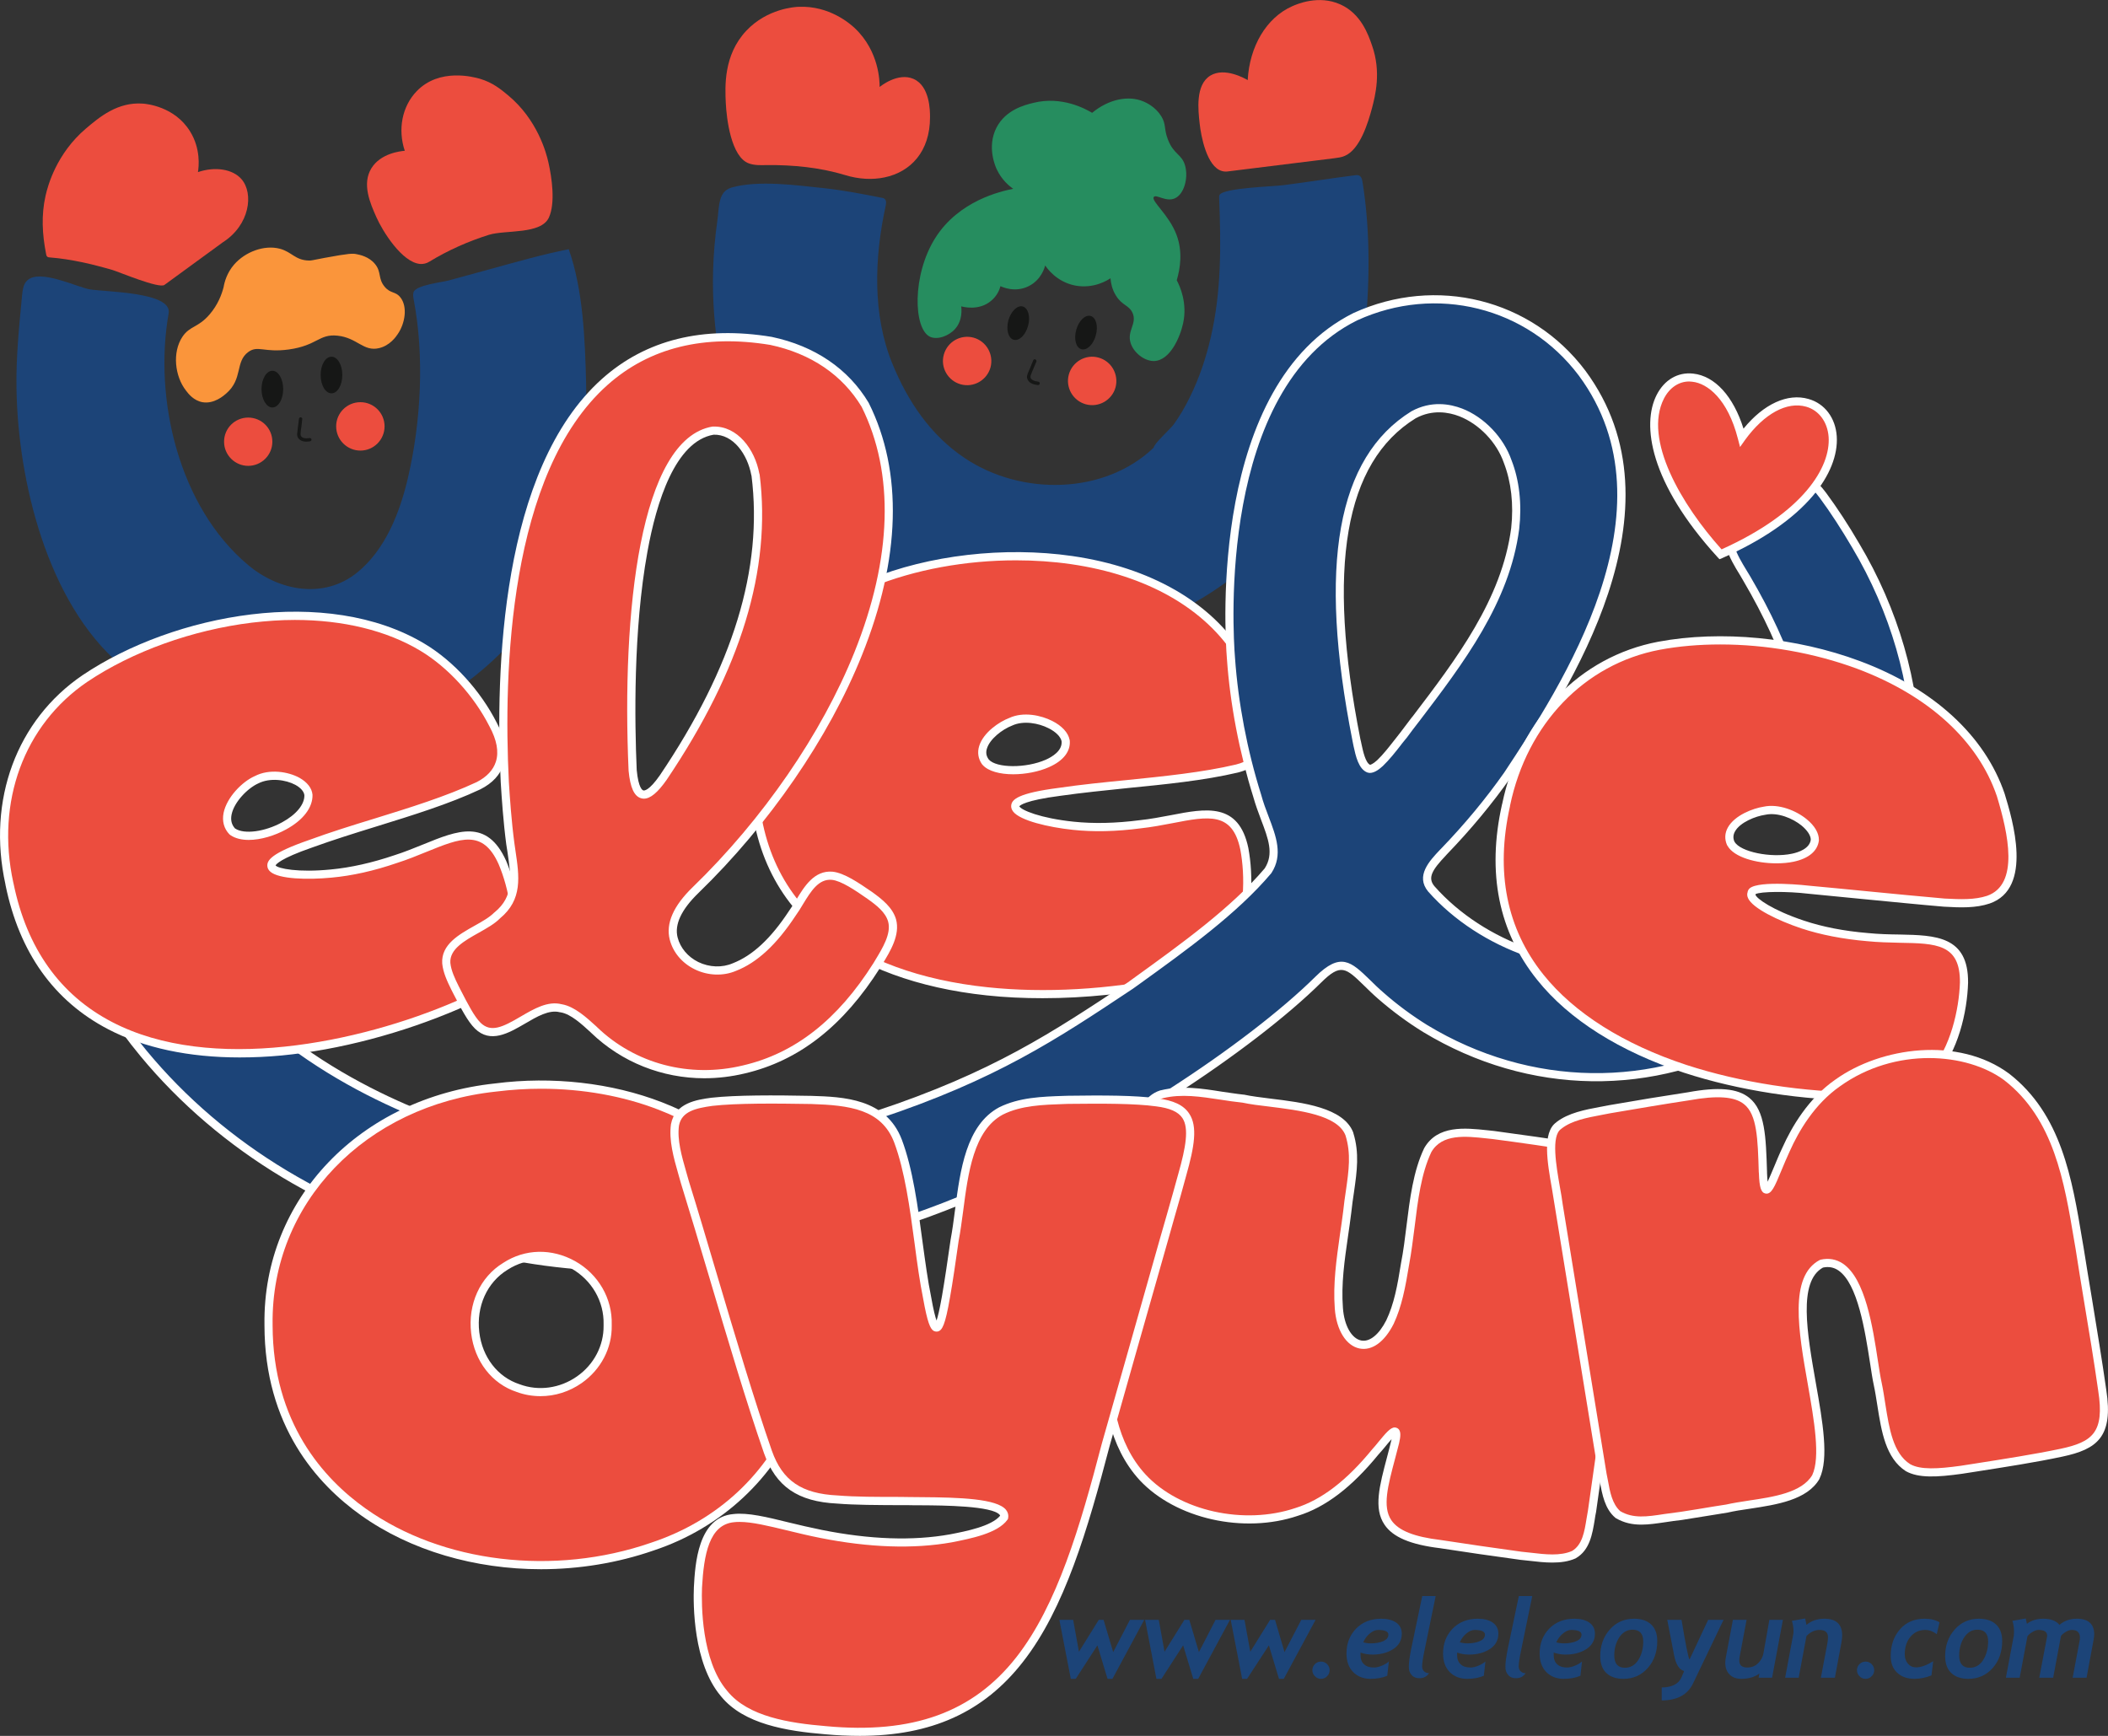 <?xml version="1.0" encoding="UTF-8"?>
<!DOCTYPE svg PUBLIC "-//W3C//DTD SVG 1.1//EN" "http://www.w3.org/Graphics/SVG/1.1/DTD/svg11.dtd">
<!-- Creator: CorelDRAW X7 -->
<svg xmlns="http://www.w3.org/2000/svg" xml:space="preserve" width="256.412mm" height="211.168mm" version="1.1" style="shape-rendering:geometricPrecision; text-rendering:geometricPrecision; image-rendering:optimizeQuality; fill-rule:evenodd; clip-rule:evenodd"
viewBox="0 0 17113 14093"
 xmlns:xlink="http://www.w3.org/1999/xlink">
 <rect x="0" y="0" width="17113" height="14093" fill="#333333" stroke="none"/>
 <defs>
  <style type="text/css">
   <![CDATA[
    .fil1 {fill:#161716;fill-rule:nonzero}
    .fil3 {fill:#1C4478;fill-rule:nonzero}
    .fil2 {fill:#268D5F;fill-rule:nonzero}
    .fil0 {fill:#EC4D3E;fill-rule:nonzero}
    .fil5 {fill:#FA953B;fill-rule:nonzero}
    .fil4 {fill:white;fill-rule:nonzero}
   ]]>
  </style>
 </defs>
 <g id="Layer_x0020_1">
  <g id="_2020151997104">
   <path class="fil0" d="M7662 2879c-29,104 33,212 137,241 105,29 213,-33 242,-137 28,-105 -33,-213 -138,-242 -104,-28 -212,33 -241,138z"/>
   <path class="fil0" d="M8677 3040c-29,105 33,213 137,242 105,29 213,-33 242,-137 28,-105 -33,-213 -138,-242 -104,-29 -212,33 -241,137z"/>
   <path class="fil1" d="M8186 2601c-20,75 -1,145 43,157 44,13 97,-38 117,-113 21,-74 1,-144 -43,-157 -44,-12 -96,39 -117,113z"/>
   <path class="fil1" d="M8737 2678c-21,75 -2,145 42,157 45,12 97,-38 117,-113 21,-74 2,-145 -42,-157 -44,-12 -97,39 -117,113z"/>
   <path class="fil1" d="M8387 2927c-9,22 -18,44 -27,66 -5,11 -9,22 -14,33 -4,10 -8,20 -9,31 -1,20 11,38 26,49 18,13 40,17 61,20 7,1 14,-2 17,-10 2,-7 -3,-16 -10,-17 -28,-4 -77,-14 -63,-53 6,-18 14,-36 22,-54 8,-19 16,-39 24,-58 2,-7 -4,-15 -10,-17 -8,-2 -14,3 -17,10z"/>
   <path class="fil2" d="M8389 835c-71,17 -224,56 -299,200 -81,157 -8,320 2,340 39,84 100,134 133,158 -99,19 -442,96 -633,400 -189,301 -177,737 -42,801 58,27 152,-5 204,-64 62,-70 52,-163 49,-183 12,3 143,40 243,-45 50,-41 69,-93 76,-119 12,6 118,56 229,0 103,-51 130,-153 134,-168 14,21 91,133 243,163 153,29 266,-45 287,-59 3,36 12,89 44,140 50,82 106,77 135,141 39,87 -46,144 -16,243 24,79 110,148 189,148 133,-2 215,-199 238,-308 35,-162 -25,-297 -52,-348 28,-95 50,-231 -2,-369 -62,-165 -209,-274 -184,-307 19,-25 101,45 173,10 73,-35 107,-162 82,-260 -26,-100 -93,-91 -141,-217 -34,-88 -12,-121 -54,-189 -48,-77 -123,-110 -141,-118 -126,-55 -289,-18 -420,91 -53,-32 -247,-139 -477,-81z"/>
   <path class="fil0" d="M7181 1440c210,-44 370,-208 369,-490 0,-48 0,-252 -135,-310 -125,-54 -266,59 -274,66 0,-42 -2,-289 -202,-478 -39,-36 -205,-183 -455,-173 -30,1 -256,14 -426,195 -185,197 -172,453 -166,585 6,125 42,441 189,492 45,16 95,14 143,13 213,-2 432,19 636,81 110,34 222,40 321,19z"/>
   <path class="fil0" d="M9919 1388c-122,-35 -169,-282 -180,-385 -12,-108 -36,-314 86,-389 117,-72 285,25 304,36 15,-272 150,-505 360,-599 36,-16 215,-96 393,-15 166,75 225,242 256,332 77,217 26,410 0,510 -32,119 -97,334 -220,387 -28,13 -60,16 -90,20 -288,36 -576,71 -864,107 -16,2 -31,0 -45,-4z"/>
   <path class="fil3" d="M5899 1541c-69,49 -62,156 -76,255 -19,132 -30,265 -34,399 -25,957 331,1898 1106,2488 122,92 252,175 388,245 406,210 866,316 1321,291 665,-37 1304,-360 1752,-853 401,-441 645,-1012 716,-1603 49,-413 56,-875 -11,-1286 -3,-20 -9,-44 -28,-52 -11,-5 -23,-4 -35,-2 -193,24 -386,56 -579,80 -73,11 -489,21 -519,80 -3,6 -3,13 -3,19 15,383 20,756 -67,1133 -39,170 -95,338 -173,494 -37,76 -80,149 -129,217 -24,34 -162,157 -162,188 -400,383 -1074,393 -1534,85 -278,-186 -462,-460 -587,-765 -165,-401 -146,-866 -55,-1283 4,-19 7,-43 -8,-56 -7,-7 -17,-9 -27,-10 -155,-31 -312,-61 -469,-78 -223,-23 -526,-66 -746,-5 -16,5 -29,11 -41,19z"/>
   <path class="fil0" d="M8002 6188c118,135 675,53 649,-176 -25,-123 -284,-227 -446,-152 -118,45 -297,194 -207,324l4 4zm-1883 68c-5,-663 330,-1263 951,-1521 914,-376 2431,-324 2998,598 160,273 408,796 -28,907 -439,103 -975,120 -1438,189 -222,28 -358,67 -360,115 -8,60 208,133 471,160 179,19 364,11 543,-12 408,-43 755,-236 846,199 44,238 34,561 -94,781 -104,177 -311,248 -505,291 -1370,288 -3394,91 -3384,-1699l0 -8z"/>
   <path class="fil4" d="M8025 6163l2 3c62,71 303,72 462,2 52,-23 137,-73 129,-151 -8,-36 -47,-76 -106,-105 -80,-41 -203,-64 -294,-22 -84,32 -183,111 -206,187 -10,31 -6,59 13,86zm200 123c-106,0 -202,-24 -248,-76l-6 -7c-30,-44 -38,-94 -22,-146 34,-111 164,-198 244,-228 116,-54 261,-21 349,24 78,39 130,95 141,153l1 2c10,90 -50,168 -168,220 -83,37 -191,58 -291,58zm24 -1737c-409,0 -823,75 -1167,216 -578,242 -935,813 -930,1491l0 8c-3,542 183,970 554,1272 313,256 766,422 1310,479 463,49 988,19 1480,-84 172,-38 383,-104 483,-276 130,-222 130,-547 90,-758 -64,-308 -258,-271 -551,-214 -83,16 -168,32 -259,42 -198,26 -383,30 -550,12 -199,-21 -427,-75 -484,-148 -15,-19 -17,-37 -16,-48 3,-50 54,-102 389,-145 175,-26 366,-45 549,-63 303,-31 615,-62 886,-126 101,-25 165,-75 197,-150 61,-146 -5,-391 -191,-707 -250,-408 -728,-681 -1345,-770 -145,-21 -295,-31 -445,-31zm217 3555c-156,0 -310,-7 -457,-23 -556,-59 -1022,-230 -1345,-494 -387,-315 -581,-761 -578,-1324l0 -7c-5,-705 367,-1300 971,-1552 482,-198 1097,-269 1647,-190 636,92 1131,377 1392,801 200,341 265,599 195,768 -40,94 -121,158 -242,189 -276,65 -591,96 -895,126 -183,19 -372,38 -547,63 -286,37 -327,78 -332,85 15,31 171,97 441,125 162,17 342,13 535,-12 89,-9 173,-26 255,-41 283,-55 550,-106 628,266 42,223 41,567 -97,804 -114,195 -342,267 -527,307 -342,72 -701,109 -1044,109z"/>
   <path class="fil3" d="M14182 4699c340,581 504,1101 492,1554l880 0c1,-41 1,-82 1,-124l-1 -7c-2,-568 -176,-1169 -490,-1694 -87,-149 -176,-286 -265,-406 -71,-96 -156,-178 -293,-128 -155,65 -337,204 -424,323 -105,146 -11,299 71,434 10,16 20,32 29,48z"/>
   <path class="fil4" d="M14707 6220l814 0c1,-33 1,-62 0,-90l0 -8c-2,-562 -175,-1157 -485,-1677 -87,-148 -175,-284 -263,-403 -76,-102 -145,-157 -255,-117 -149,62 -325,196 -409,311 -92,128 -9,265 72,398 10,16 20,32 29,48l0 0c334,570 501,1087 497,1538zm879 66l-946 0 0 -34c13,-446 -151,-963 -487,-1536 -9,-16 -19,-32 -28,-48 -84,-136 -187,-307 -70,-471 90,-123 278,-267 439,-334 158,-58 256,38 332,140 89,121 179,258 267,409 316,529 492,1136 495,1710l0 7c0,37 0,77 -1,125l-1 32z"/>
   <path class="fil3" d="M11492 5839c-33,43 -65,86 -97,128 -14,18 -29,37 -44,56 -47,60 -96,123 -148,172 -37,35 -68,50 -89,46l-3 -1c-54,-22 -75,-120 -90,-191 -3,-15 -6,-29 -9,-41 -279,-1411 -127,-2275 464,-2641 147,-81 289,-55 382,-19 171,67 321,223 382,399 61,158 82,346 60,544 -77,588 -448,1076 -808,1548zm2217 2232l0 -399c-126,57 -262,100 -410,128 -560,129 -1267,-117 -1680,-584 -79,-96 -7,-186 95,-294l7 -8c194,-200 368,-410 518,-624 462,-699 1423,-2154 605,-3261 -430,-569 -1186,-758 -1841,-458 -1150,572 -1028,2549 -1010,2772 26,370 100,756 213,1118 17,63 40,123 62,181 60,158 112,295 26,427 -273,323 -680,617 -1074,901l-45 32c-617,410 -1104,734 -2055,1049 -588,190 -2115,575 -3577,50 -639,-237 -1778,-807 -2235,-1961 -29,-72 -54,-146 -77,-222 -137,87 -289,151 -453,190 30,126 34,248 -5,386 -25,92 -74,172 -136,241 142,290 318,563 528,817 640,773 1557,1324 2583,1550 474,135 948,188 1400,188 1311,0 2434,-445 2821,-620 992,-372 2190,-1180 2732,-1716 183,-182 246,-121 397,25 32,32 70,68 113,106 113,99 234,188 360,266 845,512 1855,526 2700,39 161,-93 309,-200 442,-319l-1004 0z"/>
   <path class="fil4" d="M11122 6209c4,0 24,-6 59,-38 49,-47 97,-109 144,-169l1 -1c15,-19 29,-37 43,-55 30,-40 62,-81 93,-123l4 -4c357,-469 726,-953 802,-1532 21,-192 0,-375 -59,-528 -58,-168 -201,-317 -363,-380 -86,-33 -218,-57 -354,17 -577,357 -724,1210 -448,2606 3,10 6,25 9,40 12,56 32,149 69,167zm-1 66c-5,0 -10,-1 -14,-2l-8 -2c-70,-28 -93,-132 -111,-215 -3,-15 -6,-28 -8,-40 -283,-1428 -126,-2303 478,-2677 161,-88 313,-60 412,-22 180,70 337,235 401,420 63,161 85,355 62,558 -78,597 -452,1088 -814,1564l-27 -20 27 20 -4 5c-32,41 -63,82 -93,123 -15,18 -29,36 -44,54l-1 2c-48,62 -98,125 -151,176 -40,37 -75,56 -105,56zm-10444 1466c139,280 312,546 514,790 635,767 1545,1314 2564,1539 437,124 905,187 1393,187 1295,0 2395,-431 2808,-617 989,-372 2182,-1176 2721,-1709 207,-205 291,-124 444,24 32,32 69,68 112,105 111,98 231,186 355,263 835,505 1832,520 2667,38 130,-75 254,-161 369,-257l-948 0 0 -381c-116,48 -240,85 -371,110 -570,131 -1290,-119 -1711,-595 -105,-127 11,-249 96,-339l7 -7c193,-200 366,-409 515,-621 457,-692 1410,-2134 605,-3222 -419,-557 -1160,-741 -1800,-448 -1130,562 -1009,2518 -991,2740 26,367 99,751 212,1110 17,63 39,122 61,179 61,160 118,311 23,457l-3 4c-275,326 -684,621 -1080,906l-45 32c-619,412 -1108,737 -2063,1054 -371,119 -1113,316 -1977,316 -515,0 -1073,-70 -1622,-267 -644,-239 -1793,-813 -2255,-1979 -24,-59 -45,-121 -65,-184 -123,73 -256,127 -395,163 27,131 23,246 -12,371 -23,85 -66,165 -128,238zm4471 2582c-494,0 -968,-63 -1409,-189 -1031,-228 -1955,-782 -2599,-1560 -210,-254 -389,-531 -532,-824l-10 -20 15 -17c63,-70 106,-146 129,-228 34,-123 35,-237 4,-370l-8 -32 32 -7c158,-37 307,-100 444,-186l37 -23 12 42c22,76 48,149 75,219 453,1142 1583,1707 2216,1942 1453,522 2971,139 3556,-50 947,-314 1432,-637 2047,-1045l44 -32c391,-282 796,-574 1066,-893 76,-118 29,-241 -30,-396 -22,-59 -45,-120 -63,-185 -113,-362 -188,-751 -214,-1123 -18,-226 -141,-2223 1028,-2805 670,-306 1444,-114 1882,468 833,1125 -137,2594 -604,3300 -151,215 -326,426 -521,628l-7 8c-111,117 -151,181 -93,250 405,458 1098,699 1647,573 144,-28 279,-70 404,-126l46 -21 0 417 1058 0 -65 58c-136,122 -287,230 -447,323 -856,493 -1878,478 -2734,-40 -128,-79 -250,-169 -365,-269 -44,-38 -81,-75 -114,-107 -150,-146 -190,-185 -351,-25 -544,538 -1747,1349 -2743,1723 -415,187 -1525,622 -2833,622z"/>
   <path class="fil0" d="M14053 6851c87,151 655,193 680,-32 2,-123 -235,-275 -410,-237 -122,18 -335,119 -273,265l3 4zm-1826 -318c134,-646 582,-1165 1241,-1291 966,-179 2428,191 2775,1212 76,254 208,742 -101,850 -110,37 -239,31 -359,24 -315,-27 -763,-74 -1097,-105 -164,-20 -469,-29 -467,28 -24,57 167,172 414,255 169,56 349,87 527,102 408,43 789,-76 784,370 -7,242 -85,555 -256,744 -137,151 -352,178 -549,180 -1400,-3 -3300,-620 -2914,-2362l2 -7z"/>
   <path class="fil4" d="M14080 6832l2 3c47,81 294,132 465,96 53,-11 144,-41 153,-114 0,-34 -28,-76 -75,-115 -70,-57 -193,-110 -295,-87 -78,11 -204,61 -245,135 -15,27 -17,54 -5,82zm341 177c-164,0 -343,-49 -396,-141l-5 -8c-21,-48 -18,-97 7,-142 56,-100 205,-156 291,-169 122,-26 264,32 349,102 65,53 100,113 99,169l0 3c-10,86 -83,147 -206,173 -42,9 -90,13 -139,13zm-456 -1777c-170,0 -336,14 -491,43 -611,116 -1076,601 -1215,1264l-1 8c-119,533 -27,993 272,1366 250,312 651,565 1161,733 436,142 950,222 1448,223 174,-1 391,-22 525,-170 172,-190 240,-508 247,-722 3,-314 -193,-318 -489,-323 -86,-2 -174,-4 -265,-13 -197,-17 -377,-52 -534,-104 -188,-63 -395,-163 -432,-245 -9,-20 -8,-36 -4,-47 1,-12 7,-23 16,-32 76,-69 483,-23 487,-22 133,12 285,27 439,42 230,22 468,46 657,62 129,7 245,11 345,-22 264,-92 172,-506 80,-809 -153,-451 -557,-819 -1135,-1035 -348,-129 -739,-197 -1111,-197zm1174 3703c-505,-1 -1026,-82 -1468,-226 -522,-172 -935,-432 -1192,-754 -313,-390 -409,-869 -286,-1422l2 -7c143,-691 629,-1195 1266,-1316 509,-95 1121,-36 1638,157 598,223 1015,606 1175,1077 64,210 233,768 -121,891 -113,38 -235,34 -372,26 -190,-16 -428,-40 -658,-62 -154,-15 -306,-30 -440,-43 -176,-21 -390,-19 -431,3l-1 4c6,31 141,127 393,211 152,51 327,85 519,101 89,9 176,11 260,12 287,6 558,11 554,392 -7,236 -80,561 -264,765 -151,167 -386,190 -574,191z"/>
   <path class="fil0" d="M4933 10754c12,-426 -472,-706 -831,-473 -372,228 -317,850 105,989 343,128 731,-137 726,-508l0 -8zm-2753 -3c-13,-1045 816,-1813 1844,-1922 898,-116 1892,189 2340,989 573,1062 90,2354 -1068,2738 -1355,470 -3113,-170 -3116,-1796l0 -9z"/>
   <path class="fil4" d="M4385 10230c-92,0 -183,26 -265,79 -166,102 -254,296 -229,507 24,202 149,364 326,422 154,58 329,34 468,-64 137,-96 217,-250 215,-411l0 -10c5,-187 -96,-362 -264,-456 -80,-45 -166,-67 -251,-67zm3 1105c-65,0 -131,-11 -193,-34 -201,-66 -343,-249 -370,-477 -28,-237 72,-456 260,-571 176,-115 394,-120 584,-14 189,106 303,304 297,515l0 9c3,182 -88,356 -243,465 -101,71 -218,107 -335,107zm4 -2496c-121,0 -243,8 -364,23 -1064,113 -1827,907 -1815,1889l0 9c2,788 412,1244 756,1488 620,441 1529,550 2316,277 541,-179 951,-562 1156,-1077 206,-519 167,-1107 -106,-1614 -207,-369 -547,-653 -985,-823 -292,-114 -623,-172 -958,-172zm0 3901c-534,0 -1058,-150 -1462,-438 -356,-253 -782,-726 -783,-1542l0 -9c-13,-1016 775,-1839 1873,-1955 464,-60 946,-5 1354,153 452,175 805,470 1019,853 283,525 323,1133 110,1670 -209,526 -645,933 -1197,1116 -294,102 -606,152 -914,152z"/>
   <path class="fil0" d="M8989 11070c5,-214 38,-443 76,-720 54,-363 102,-759 163,-1122 36,-195 85,-306 203,-344 215,-53 438,12 661,36 249,53 770,44 863,287 63,206 8,384 -18,633 -34,272 -88,523 -68,781 23,314 259,421 415,113 66,-141 92,-289 123,-476 58,-298 57,-655 184,-920 107,-189 350,-141 535,-123 217,29 490,68 698,101 163,37 407,36 454,228 16,82 3,184 -9,278 -81,581 -262,1869 -345,2449 -25,129 -30,283 -147,350 -126,58 -289,23 -430,10 -195,-27 -447,-63 -654,-95 -627,-75 -485,-358 -367,-827 44,-196 -82,-8 -159,77 -167,204 -381,408 -639,489 -417,140 -958,35 -1252,-281 -226,-245 -293,-592 -287,-917l0 -7z"/>
   <path class="fil4" d="M11323 11589c6,0 12,2 19,5 36,18 28,70 16,123 -11,44 -22,86 -33,127 -58,218 -104,389 -30,498 57,84 184,135 402,161 193,30 444,66 655,95 23,2 49,5 75,8 118,14 239,28 335,-14 84,-50 101,-158 118,-264 4,-21 7,-42 11,-63 83,-581 264,-1863 345,-2447 11,-84 25,-190 9,-268 -33,-133 -184,-159 -331,-184 -34,-5 -66,-11 -97,-18 -221,-34 -494,-74 -696,-100 -17,-2 -36,-4 -55,-6 -168,-18 -359,-39 -446,111 -83,175 -110,395 -136,608 -13,101 -26,206 -44,303 -32,194 -60,342 -126,484 -75,148 -176,220 -277,200 -109,-22 -188,-149 -201,-324 -15,-202 13,-396 42,-602 9,-60 18,-123 26,-186 6,-60 14,-115 22,-168 24,-168 43,-301 -3,-450 -64,-166 -372,-203 -619,-234 -80,-9 -156,-19 -217,-32 -59,-6 -119,-15 -177,-24 -164,-25 -319,-49 -470,-12 -93,30 -142,117 -179,318 -39,229 -73,474 -105,711 -19,136 -38,277 -58,410l-4 32c-36,258 -67,480 -72,683l0 8c-5,264 39,635 279,894 275,296 798,412 1216,271 211,-66 415,-222 624,-478 16,-17 32,-37 50,-59 58,-70 96,-117 132,-117zm1279 1097c-61,0 -124,-7 -183,-14 -25,-3 -50,-6 -75,-8 -213,-29 -464,-65 -656,-95 -237,-29 -380,-89 -448,-190 -91,-133 -41,-318 21,-552 10,-40 22,-82 32,-126 2,-6 3,-12 4,-17 -18,20 -40,46 -55,65 -17,20 -35,42 -51,59 -216,265 -430,429 -654,498 -440,149 -992,25 -1285,-289 -254,-276 -302,-664 -296,-941l0 -7c5,-207 36,-431 72,-691l4 -33c20,-133 39,-273 58,-409 33,-237 66,-483 105,-714 37,-195 87,-325 225,-370l3 0c165,-41 334,-15 497,11 58,8 118,18 176,24l3 0c59,13 134,22 213,32 266,32 596,73 674,276l0 2c51,164 30,311 6,480 -8,53 -16,107 -22,166 -8,65 -17,128 -26,189 -29,202 -57,392 -42,587 10,142 70,248 148,264 69,14 145,-48 204,-164 63,-133 90,-277 120,-466 19,-96 31,-195 44,-300 27,-219 55,-445 143,-630l1 -2c108,-188 331,-164 511,-145 19,2 38,4 56,6 203,27 477,66 700,101l2 0c29,7 61,12 94,18 152,26 341,58 385,235 18,90 3,201 -8,291 -81,585 -262,1866 -345,2449 -5,21 -8,42 -11,63 -19,115 -40,246 -152,311l-3 2c-58,26 -123,34 -189,34z"/>
   <path class="fil0" d="M12657 9135c109,-84 273,-101 411,-130 191,-33 435,-73 639,-105 586,-106 589,124 605,623 12,309 87,17 188,-192 94,-211 235,-412 420,-540 385,-274 989,-330 1371,-47 429,334 505,877 591,1390 59,373 131,779 184,1154 54,350 -50,447 -331,506 -253,54 -557,98 -812,139 -193,27 -339,35 -434,-18 -194,-124 -192,-433 -246,-680 -56,-263 -102,-1058 -455,-975 -399,210 127,1369 -47,1731 -121,207 -494,204 -723,256 -127,21 -255,43 -369,60 -210,23 -366,78 -515,-11 -89,-76 -100,-212 -125,-328 -83,-505 -251,-1546 -356,-2188 -25,-198 -123,-557 1,-642l3 -3z"/>
   <path class="fil4" d="M13154 12269c104,61 216,45 357,23 42,-6 87,-12 134,-18 84,-13 178,-28 272,-44l96 -15c53,-12 116,-22 182,-32 202,-30 432,-64 517,-207 68,-145 15,-446 -36,-738 -76,-430 -154,-875 96,-1008l8 -3c66,-15 127,-4 181,32 182,123 242,512 285,795 11,70 20,130 30,174 12,57 21,117 30,175 31,194 62,396 201,484 83,47 225,39 412,13 39,-6 80,-13 122,-19 222,-35 475,-74 688,-119 257,-55 357,-132 305,-468 -34,-240 -76,-493 -117,-739 -23,-138 -46,-280 -67,-416l-10 -58c-82,-490 -166,-998 -569,-1311 -305,-226 -887,-270 -1332,48 -208,144 -337,366 -409,527 -24,51 -47,107 -68,157 -56,135 -81,196 -129,188 -36,-7 -50,-47 -54,-165l-1 -9c-8,-271 -14,-467 -119,-551 -77,-63 -219,-73 -446,-32 -186,28 -425,68 -640,105 -23,5 -47,9 -73,14 -117,22 -238,45 -321,109l-6 5c-82,55 -40,297 -9,474 9,49 17,96 22,136 39,240 88,538 137,842 82,506 167,1029 219,1344 4,17 7,37 11,56 17,96 36,194 101,251zm171 109c-72,0 -140,-13 -208,-53l-4 -3c-85,-72 -106,-189 -125,-292 -4,-19 -7,-38 -11,-56 -52,-316 -137,-839 -219,-1346 -50,-304 -98,-601 -137,-842 -6,-40 -14,-86 -22,-135 -38,-215 -80,-458 35,-539l3 -3c96,-74 232,-100 351,-122 25,-5 49,-9 73,-14 217,-38 456,-77 641,-105 250,-46 404,-32 499,45 128,104 135,313 144,601l0 8c1,32 3,55 5,72 15,-32 34,-78 51,-118 21,-50 44,-107 69,-159 75,-168 211,-401 431,-553 368,-263 997,-353 1410,-47 424,330 510,850 594,1354l10 58c21,135 45,278 68,416 40,245 82,499 116,739 59,382 -74,482 -357,542 -214,46 -468,85 -691,120 -42,7 -83,13 -122,19 -207,29 -355,36 -457,-21 -164,-106 -198,-322 -231,-531 -9,-57 -18,-116 -30,-171 -10,-46 -19,-107 -30,-178 -40,-256 -99,-643 -257,-750 -37,-25 -78,-33 -125,-23 -203,113 -129,531 -58,936 56,316 108,615 30,778l-1 3c-100,171 -348,208 -565,241 -65,9 -127,19 -179,31l-98 16c-95,15 -189,31 -274,44 -48,5 -91,12 -133,18 -69,10 -134,20 -196,20z"/>
   <path class="fil0" d="M14140 3552c590,-814 1394,255 -172,948 -1183,-1294 -85,-1952 172,-948z"/>
   <path class="fil4" d="M13713 3097c-85,0 -160,51 -205,139 -169,332 143,863 468,1224 666,-300 886,-668 869,-913 -9,-121 -78,-215 -181,-245 -157,-45 -342,56 -497,269l-41 58 -18 -69c-82,-319 -245,-448 -370,-461 -8,-1 -17,-2 -25,-2zm246 1443l-16 -17c-551,-604 -617,-1076 -494,-1317 62,-122 172,-187 296,-173 177,19 327,185 409,447 164,-201 358,-290 528,-241 131,37 219,153 229,303 10,152 -58,323 -193,482 -162,191 -410,362 -737,507l-22 9z"/>
   <path class="fil0" d="M1819 3586c0,108 88,196 196,196 108,0 196,-88 196,-196 0,-109 -88,-196 -196,-196 -108,0 -196,87 -196,196z"/>
   <path class="fil0" d="M2729 3461c0,109 88,197 197,197 108,0 196,-88 196,-197 0,-108 -88,-196 -196,-196 -109,0 -197,88 -197,196z"/>
   <path class="fil1" d="M2603 3044c0,83 39,149 88,149 49,0 88,-66 88,-149 0,-82 -39,-148 -88,-148 -49,0 -88,66 -88,148z"/>
   <path class="fil1" d="M2123 3159c0,82 40,149 88,149 49,0 88,-67 88,-149 0,-82 -39,-149 -88,-149 -48,0 -88,67 -88,149z"/>
   <path class="fil1" d="M2427 3401c-3,24 -6,47 -9,70 -1,12 -3,24 -4,37 -2,11 -3,21 0,32 4,19 19,32 36,39 20,9 43,7 65,4 7,-1 14,-6 14,-14 0,-6 -7,-14 -14,-13 -18,2 -37,5 -54,-2 -15,-5 -22,-17 -21,-32 1,-20 4,-40 7,-59l7 -62c1,-7 -7,-13 -13,-13 -9,0 -13,6 -14,13z"/>
   <path class="fil5" d="M1815 2332c-15,58 -46,142 -113,220 -94,110 -161,92 -221,182 -84,126 -62,321 29,437 20,27 63,81 133,94 95,17 175,-54 195,-72 135,-118 70,-256 177,-335 79,-58 128,7 330,-21 231,-32 244,-128 395,-112 161,17 210,132 338,101 88,-21 138,-94 151,-114 60,-87 81,-222 22,-297 -40,-52 -80,-29 -129,-88 -55,-67 -24,-118 -77,-183 -49,-61 -125,-76 -152,-81 -30,-6 -56,-7 -256,30 -110,21 -111,23 -130,22 -112,-3 -137,-70 -236,-96 -127,-33 -281,26 -370,128 -59,68 -79,143 -86,185z"/>
   <path class="fil0" d="M1335 2313c158,-115 316,-231 474,-346 219,-140 252,-396 152,-512 -71,-83 -215,-105 -354,-58 7,-43 24,-190 -65,-332 -125,-201 -353,-222 -382,-224 -205,-15 -352,109 -462,202 -240,204 -310,465 -328,545 -36,159 -27,315 4,473 1,8 3,16 9,22 6,6 16,7 24,7 173,14 341,54 507,102 50,15 377,153 421,121z"/>
   <path class="fil0" d="M3413 2143c-150,-10 -310,-272 -357,-379 -50,-112 -120,-270 -41,-398 75,-122 236,-139 271,-142 -58,-173 -22,-361 97,-484 184,-191 463,-115 512,-101 105,31 171,86 229,134 240,199 311,469 328,545 28,124 58,329 4,448 -64,139 -351,99 -486,140 -169,53 -333,126 -484,218 -24,15 -48,20 -73,19z"/>
   <path class="fil3" d="M222 2276c-7,6 -13,14 -18,22 -18,30 -21,66 -25,101 -24,254 -50,505 -45,760 12,745 250,1734 845,2240 161,137 442,339 840,465 504,160 938,115 1160,76 212,-61 581,-197 945,-509 381,-326 655,-747 752,-1241 69,-352 90,-728 82,-1086 -9,-347 -24,-751 -141,-1081 -213,42 -438,107 -650,165 -108,30 -216,59 -325,89 -55,15 -265,37 -285,95 -6,20 -2,42 2,63 87,458 59,986 -46,1439 -65,282 -184,591 -417,777 -268,214 -630,148 -882,-64 -562,-471 -768,-1346 -645,-2043 31,-175 -513,-173 -641,-195 -107,-19 -404,-168 -506,-73z"/>
   <path class="fil0" d="M1890 6753c163,110 620,-78 614,-298 -11,-125 -265,-205 -423,-124 -134,60 -322,286 -195,419l4 3zm-1814 419c-140,-640 63,-1289 613,-1663 729,-491 1962,-723 2742,-253 239,143 450,386 573,627 115,212 83,393 -119,496 -406,190 -928,312 -1363,471 -205,71 -325,134 -318,180 5,60 226,87 485,62 177,-16 355,-60 524,-118 389,-123 685,-373 866,29 94,221 146,536 65,775 -66,191 -250,301 -429,380 -1274,552 -3282,758 -3637,-979l-2 -7z"/>
   <path class="fil4" d="M1910 6727c73,48 240,26 380,-51 116,-63 183,-146 181,-220 -3,-29 -29,-60 -73,-84 -78,-42 -206,-60 -301,-12 -87,39 -197,152 -217,253 -9,45 0,82 28,113l2 1zm109 92c-57,0 -108,-12 -147,-38l-10 -8c-44,-46 -60,-106 -47,-173 26,-127 151,-254 253,-299 119,-62 272,-36 362,13 64,36 102,84 107,138 3,103 -75,206 -215,282 -91,50 -205,85 -303,85zm374 -1786c-113,0 -229,8 -348,22 -483,59 -970,234 -1337,481 -513,349 -743,973 -600,1629l2 8c108,526 377,904 799,1124 804,419 2007,171 2793,-169 157,-70 346,-174 410,-361 85,-246 18,-558 -64,-751 -128,-287 -310,-212 -586,-100 -76,31 -154,63 -239,90 -186,64 -365,104 -531,119 -196,19 -426,12 -496,-47 -18,-15 -24,-32 -25,-43 -7,-49 30,-109 340,-216 166,-61 348,-118 525,-172 288,-89 585,-181 835,-298 81,-42 133,-97 155,-166 25,-80 7,-176 -52,-285 -127,-250 -336,-479 -560,-614 -274,-165 -628,-251 -1021,-251zm-446 3552c-413,0 -778,-77 -1069,-229 -441,-230 -721,-623 -833,-1170l-1 -7c-150,-683 91,-1334 627,-1698 742,-499 1984,-731 2777,-254 235,141 453,381 585,641 67,124 86,237 56,335 -27,86 -90,155 -189,205 -255,120 -555,212 -845,302 -175,54 -357,111 -522,171 -260,90 -292,137 -296,145 21,26 184,59 448,33 161,-15 335,-54 518,-116 82,-26 159,-58 234,-88 277,-113 517,-211 672,134 87,205 156,536 66,800 -73,211 -277,324 -446,400 -464,200 -976,335 -1442,380 -117,11 -230,16 -340,16z"/>
   <path class="fil0" d="M6132 3850c-34,-181 -162,-361 -342,-354 -587,98 -706,1590 -654,2758 24,255 115,249 248,59 547,-812 853,-1632 750,-2456l-2 -7zm-1579 4336c-226,-59 -480,330 -674,141 -63,-62 -125,-190 -185,-306 -32,-64 -64,-133 -71,-202 -13,-200 295,-266 414,-388 187,-154 140,-344 106,-581 -20,-156 -35,-335 -45,-501 -100,-1992 379,-3874 2162,-3581 319,67 595,237 764,519 595,1192 -288,2884 -1378,3940 -106,103 -214,247 -177,392 54,210 303,315 494,232 166,-64 320,-210 470,-437 86,-115 155,-319 323,-304 86,9 200,87 306,160 73,53 154,114 180,203 33,121 -59,257 -123,363 -297,471 -649,746 -1081,846 -430,104 -891,-7 -1216,-320 -76,-71 -169,-158 -263,-175l-6 -1z"/>
   <path class="fil4" d="M5793 3529c-311,54 -464,546 -537,950 -116,638 -104,1385 -87,1773 14,147 47,164 54,165 6,2 45,5 134,-123 595,-882 838,-1678 744,-2431l-2 -7c-31,-166 -145,-332 -306,-327zm-566 2955c-7,0 -14,-1 -21,-3 -57,-15 -90,-86 -103,-224 -57,-1287 91,-2695 681,-2794l4 0c199,-7 340,186 376,380l3 10c96,771 -151,1581 -755,2478 -73,104 -132,153 -185,153zm-667 1669l5 1c101,19 198,108 276,179l4 4c311,301 754,417 1186,313 422,-98 769,-370 1060,-831l15 -25c58,-96 131,-214 104,-312 -22,-76 -92,-131 -168,-185 -99,-69 -212,-146 -289,-154 -108,-10 -171,95 -233,196 -20,34 -40,66 -61,95 -154,234 -312,381 -484,448 -103,44 -229,40 -336,-13 -102,-50 -176,-138 -202,-241 -33,-130 29,-273 186,-425 569,-551 1048,-1247 1313,-1907 307,-765 327,-1454 59,-1993 -156,-259 -412,-433 -742,-503 -536,-88 -981,22 -1322,326 -801,715 -845,2325 -800,3222 8,128 21,319 45,498 3,19 5,38 8,56 32,215 60,401 -125,554 -43,44 -106,79 -173,117 -116,65 -237,133 -230,244 6,62 37,128 68,190l20 39c52,101 106,207 158,258 84,81 179,35 325,-51 108,-63 220,-129 333,-100zm1159 601c-342,0 -671,-129 -920,-369l-3 -3c-72,-66 -160,-148 -243,-163l-8 -1c-87,-23 -187,36 -284,93 -131,76 -279,163 -405,40 -60,-59 -116,-169 -171,-275l-20 -39c-34,-69 -68,-141 -75,-215 -10,-154 136,-235 264,-307 63,-35 122,-69 159,-107l3 -2c157,-130 134,-282 103,-494 -3,-19 -6,-38 -9,-57 -24,-182 -37,-374 -45,-504 -45,-908 1,-2541 822,-3275 356,-318 820,-433 1378,-341 350,74 622,259 787,535l1 2c278,557 259,1265 -56,2048 -268,669 -752,1373 -1328,1931 -138,134 -195,256 -168,360 22,85 83,157 167,199 90,44 195,48 282,10 159,-62 308,-200 455,-424 20,-28 39,-58 59,-91 65,-107 146,-241 295,-228 95,10 210,89 321,165 83,60 166,126 194,221 35,127 -46,259 -111,365l-16 26c-301,477 -661,758 -1101,861 -109,26 -219,39 -327,39z"/>
   <path class="fil0" d="M5877 13747c-175,-206 -222,-574 -211,-860 13,-229 46,-542 292,-562 165,-19 418,72 707,128 343,69 711,98 1053,37 149,-30 360,-71 433,-171 32,-149 -605,-126 -773,-132 -212,-1 -418,0 -581,-13 -274,-13 -464,-106 -563,-385 -223,-640 -475,-1553 -674,-2191 -41,-151 -101,-319 -80,-467 28,-148 183,-170 301,-186 207,-23 541,-20 806,-15 265,9 586,25 703,334 136,360 160,899 236,1272 29,158 54,248 79,241 24,-4 48,-96 75,-249 22,-124 45,-288 70,-458 67,-354 56,-879 376,-1051 166,-82 363,-84 546,-90 256,-3 535,-5 717,20 309,39 319,199 210,585 -41,150 -94,331 -150,530 -155,545 -317,1116 -472,1663 -372,1421 -735,2464 -2274,2320 -281,-23 -639,-70 -822,-294l-4 -6z"/>
   <path class="fil4" d="M6005 12356c-15,0 -30,0 -43,2 -206,17 -248,265 -263,531 -5,134 -6,590 203,837l4 5c169,206 499,258 799,283 704,66 1195,-112 1546,-560 332,-424 518,-1062 694,-1735l210 -739c88,-311 176,-622 262,-925 18,-62 35,-123 52,-181 36,-126 70,-246 98,-349 59,-209 87,-365 32,-448 -34,-51 -102,-81 -214,-95 -174,-24 -436,-23 -713,-20l-31 1c-173,6 -351,11 -500,86 -237,127 -282,475 -322,783 -12,86 -22,168 -37,244 -23,161 -47,330 -70,458 -39,225 -63,268 -100,276 -11,2 -23,0 -34,-6 -26,-17 -49,-66 -84,-262 -27,-133 -48,-284 -69,-445 -39,-291 -80,-592 -166,-822 -103,-271 -366,-302 -673,-312 -300,-5 -606,-7 -802,15 -135,19 -250,44 -272,160 -16,115 22,248 59,377 7,25 14,50 21,74 71,227 148,489 230,765 148,499 301,1014 444,1424 86,243 241,349 533,363 145,12 322,12 510,12l69 1c26,0 63,1 105,1 306,2 611,12 684,103 16,20 22,43 17,68l-2 7 -4 6c-80,110 -296,152 -453,183 -310,55 -668,43 -1066,-36 -96,-19 -186,-41 -273,-62 -149,-36 -281,-68 -381,-68zm975 1737c-90,0 -183,-4 -281,-13 -314,-26 -660,-82 -844,-306l-4 -5c-224,-266 -224,-743 -218,-883 10,-185 32,-570 322,-594 116,-13 269,24 447,68 86,21 176,42 270,61 389,78 739,90 1040,36 135,-26 336,-66 407,-151 0,-2 -1,-4 -3,-7 -60,-74 -462,-77 -633,-78 -43,0 -80,0 -106,-1l-68 0c-189,-1 -368,-1 -514,-13 -319,-16 -496,-138 -592,-407 -143,-412 -296,-928 -444,-1427 -82,-276 -160,-537 -231,-766 -7,-25 -14,-49 -21,-74 -39,-136 -78,-276 -60,-406 33,-174 211,-199 329,-215 200,-22 509,-21 812,-15 256,8 605,20 733,355 89,236 130,541 169,836 22,160 42,310 69,441 19,109 34,164 44,192 10,-29 24,-86 44,-198 22,-127 47,-296 70,-458 14,-75 25,-156 36,-242 42,-323 90,-689 358,-833 163,-81 348,-87 527,-93l33 -1c280,-4 545,-4 722,21 133,16 216,55 261,124 70,104 42,269 -24,502 -27,103 -62,223 -98,349 -16,58 -33,119 -51,181 -86,303 -175,614 -263,925l-209 738c-178,679 -366,1325 -706,1758 -317,406 -742,599 -1323,599z"/>
   <path class="fil3" d="M9289 13151l-116 0 -136 262 -78 -262 -39 0 -161 259 -47 -259 -112 0 93 479 40 0 176 -272 82 272 40 0 258 -479zm696 0l-117 0 -135 262 -78 -262 -40 0 -161 259 -47 -259 -111 0 92 479 41 0 176 -272 82 272 40 0 258 -479zm695 0l-116 0 -136 262 -77 -262 -40 0 -161 259 -47 -259 -112 0 93 479 40 0 177 -272 82 272 39 0 258 -479zm-5 458c13,14 30,21 49,21 19,0 36,-7 49,-21 14,-13 21,-30 21,-49 0,-19 -7,-36 -21,-50 -13,-13 -30,-20 -49,-20 -19,0 -36,7 -49,20 -14,14 -21,31 -21,50 0,19 7,36 21,49zm467 -176c67,0 123,-15 169,-45 46,-30 69,-72 69,-125 0,-39 -16,-69 -46,-90 -31,-21 -71,-31 -121,-31 -84,0 -152,27 -204,80 -52,54 -78,121 -78,202 0,64 18,114 54,151 36,36 83,55 141,55 54,0 99,-9 136,-25l13 -116c-14,13 -32,24 -56,34 -24,10 -46,15 -64,15 -35,0 -62,-8 -81,-26 -20,-18 -29,-43 -29,-75 0,-6 0,-13 0,-20 32,11 64,16 97,16zm-22 -171c23,-19 45,-29 67,-29 56,0 84,13 84,38 0,23 -14,41 -42,53 -27,12 -61,18 -101,18 -22,0 -42,-3 -61,-8 12,-29 30,-53 53,-72zm441 307c-10,-9 -16,-23 -16,-40 0,-26 7,-71 20,-133l90 -438 -109 0 -88 420c-14,67 -21,119 -21,154 0,28 7,50 23,67 15,18 36,26 62,26 35,0 61,-13 79,-41 -16,0 -29,-5 -40,-15zm365 -136c67,0 123,-15 169,-45 46,-30 69,-72 69,-125 0,-39 -16,-69 -46,-90 -31,-21 -71,-31 -121,-31 -84,0 -152,27 -204,80 -52,54 -78,121 -78,202 0,64 18,114 54,151 36,36 83,55 141,55 54,0 99,-9 136,-25l13 -116c-14,13 -33,24 -57,34 -24,10 -45,15 -63,15 -35,0 -62,-8 -81,-26 -20,-18 -29,-43 -29,-75 0,-6 0,-13 0,-20 32,11 64,16 97,16zm-22 -171c23,-19 45,-29 67,-29 56,0 84,13 84,38 0,23 -14,41 -42,53 -27,12 -61,18 -101,18 -22,0 -42,-3 -61,-8 12,-29 30,-53 53,-72zm441 307c-10,-9 -16,-23 -16,-40 0,-26 7,-71 20,-133l90 -438 -109 0 -88 420c-14,67 -21,119 -21,154 0,28 7,50 23,67 15,18 36,26 62,26 35,0 61,-13 79,-41 -16,0 -29,-5 -40,-15zm365 -136c67,0 123,-15 169,-45 46,-30 69,-72 69,-125 0,-39 -16,-69 -46,-90 -31,-21 -71,-31 -121,-31 -84,0 -152,27 -204,80 -52,54 -78,121 -78,202 0,64 18,114 54,151 36,36 83,55 141,55 54,0 99,-9 136,-25l13 -116c-14,13 -33,24 -57,34 -24,10 -45,15 -63,15 -35,0 -62,-8 -81,-26 -20,-18 -29,-43 -29,-75 0,-6 0,-13 0,-20 32,11 64,16 97,16zm-22 -171c23,-19 45,-29 67,-29 56,0 84,13 84,38 0,23 -14,41 -42,53 -27,12 -61,18 -101,18 -22,0 -42,-3 -62,-8 13,-29 31,-53 54,-72zm352 320c33,32 80,48 139,48 81,0 147,-30 199,-89 51,-58 76,-131 76,-218 0,-58 -16,-102 -49,-134 -33,-31 -79,-47 -140,-47 -79,0 -145,29 -197,88 -51,58 -77,130 -77,215 0,60 16,105 49,137zm105 -288c28,-42 64,-63 108,-63 58,0 87,32 87,95 0,58 -13,108 -40,151 -27,42 -63,63 -109,63 -57,0 -86,-33 -86,-100 0,-56 13,-104 40,-146zm847 -143l-125 0 -151 322c-9,-9 -31,-116 -65,-322l-116 0 56 289c14,73 41,115 81,127l-22 52c-24,53 -77,80 -160,81l0 105c126,0 210,-46 254,-137l248 -517zm482 0l-110 0 -48 271c-6,32 -21,60 -44,82 -24,23 -53,34 -88,34 -43,0 -64,-19 -64,-57 0,-8 1,-19 3,-32l56 -298 -111 0 -57 303c-3,17 -5,32 -5,45 0,41 12,73 35,96 23,23 54,35 95,35 59,0 108,-14 147,-43l-6 34 109 0 88 -470zm475 184c4,-22 6,-41 6,-57 0,-91 -48,-136 -145,-136 -58,0 -106,17 -145,50l-10 -52 -108 19c9,30 13,58 13,84 0,11 -1,19 -2,25l-66 353 110 0 63 -338c31,-33 67,-50 106,-50 46,0 69,20 69,59 0,14 -2,33 -6,55l-52 274 114 0 53 -286zm147 274c13,14 30,21 49,21 19,0 36,-7 49,-21 14,-13 21,-30 21,-49 0,-19 -7,-36 -21,-50 -13,-13 -30,-20 -49,-20 -19,0 -36,7 -49,20 -14,14 -21,31 -21,50 0,19 7,36 21,49zm649 -438c-34,-20 -74,-29 -121,-29 -82,0 -149,28 -199,85 -51,58 -76,130 -76,217 0,58 17,103 52,136 35,33 82,50 141,50 47,0 94,-10 138,-28l14 -115c-53,33 -100,50 -139,50 -27,0 -49,-10 -67,-31 -17,-21 -25,-46 -25,-75 0,-57 15,-104 45,-141 31,-38 72,-57 122,-57 31,0 62,11 93,34l22 -96zm95 411c33,32 80,48 139,48 81,0 147,-30 199,-89 51,-58 76,-131 76,-218 0,-58 -16,-102 -49,-134 -33,-31 -79,-47 -140,-47 -79,0 -145,29 -197,88 -51,58 -77,130 -77,215 0,60 16,105 49,137zm105 -288c28,-42 63,-63 108,-63 58,0 87,32 87,95 0,58 -14,108 -40,151 -27,42 -63,63 -109,63 -57,0 -86,-33 -86,-100 0,-56 13,-104 40,-146zm1056 -24c0,-85 -47,-128 -141,-128 -57,0 -104,17 -141,50 -26,-33 -70,-50 -132,-50 -53,0 -97,14 -132,41 -3,-13 -6,-28 -10,-43l-108 19c9,28 13,56 13,85 0,17 -1,29 -2,37l-64 340 112 0 63 -336c10,-14 24,-26 42,-36 18,-11 34,-16 48,-16 46,0 70,15 70,46 0,4 -1,7 -1,10l-63 332 113 0 63 -338c8,-12 22,-24 39,-34 18,-11 35,-16 50,-16 43,0 65,21 65,61 0,11 -1,21 -3,30l-56 297 113 0 57 -308c3,-16 5,-30 5,-43z"/>
  </g>
 </g>
</svg>
